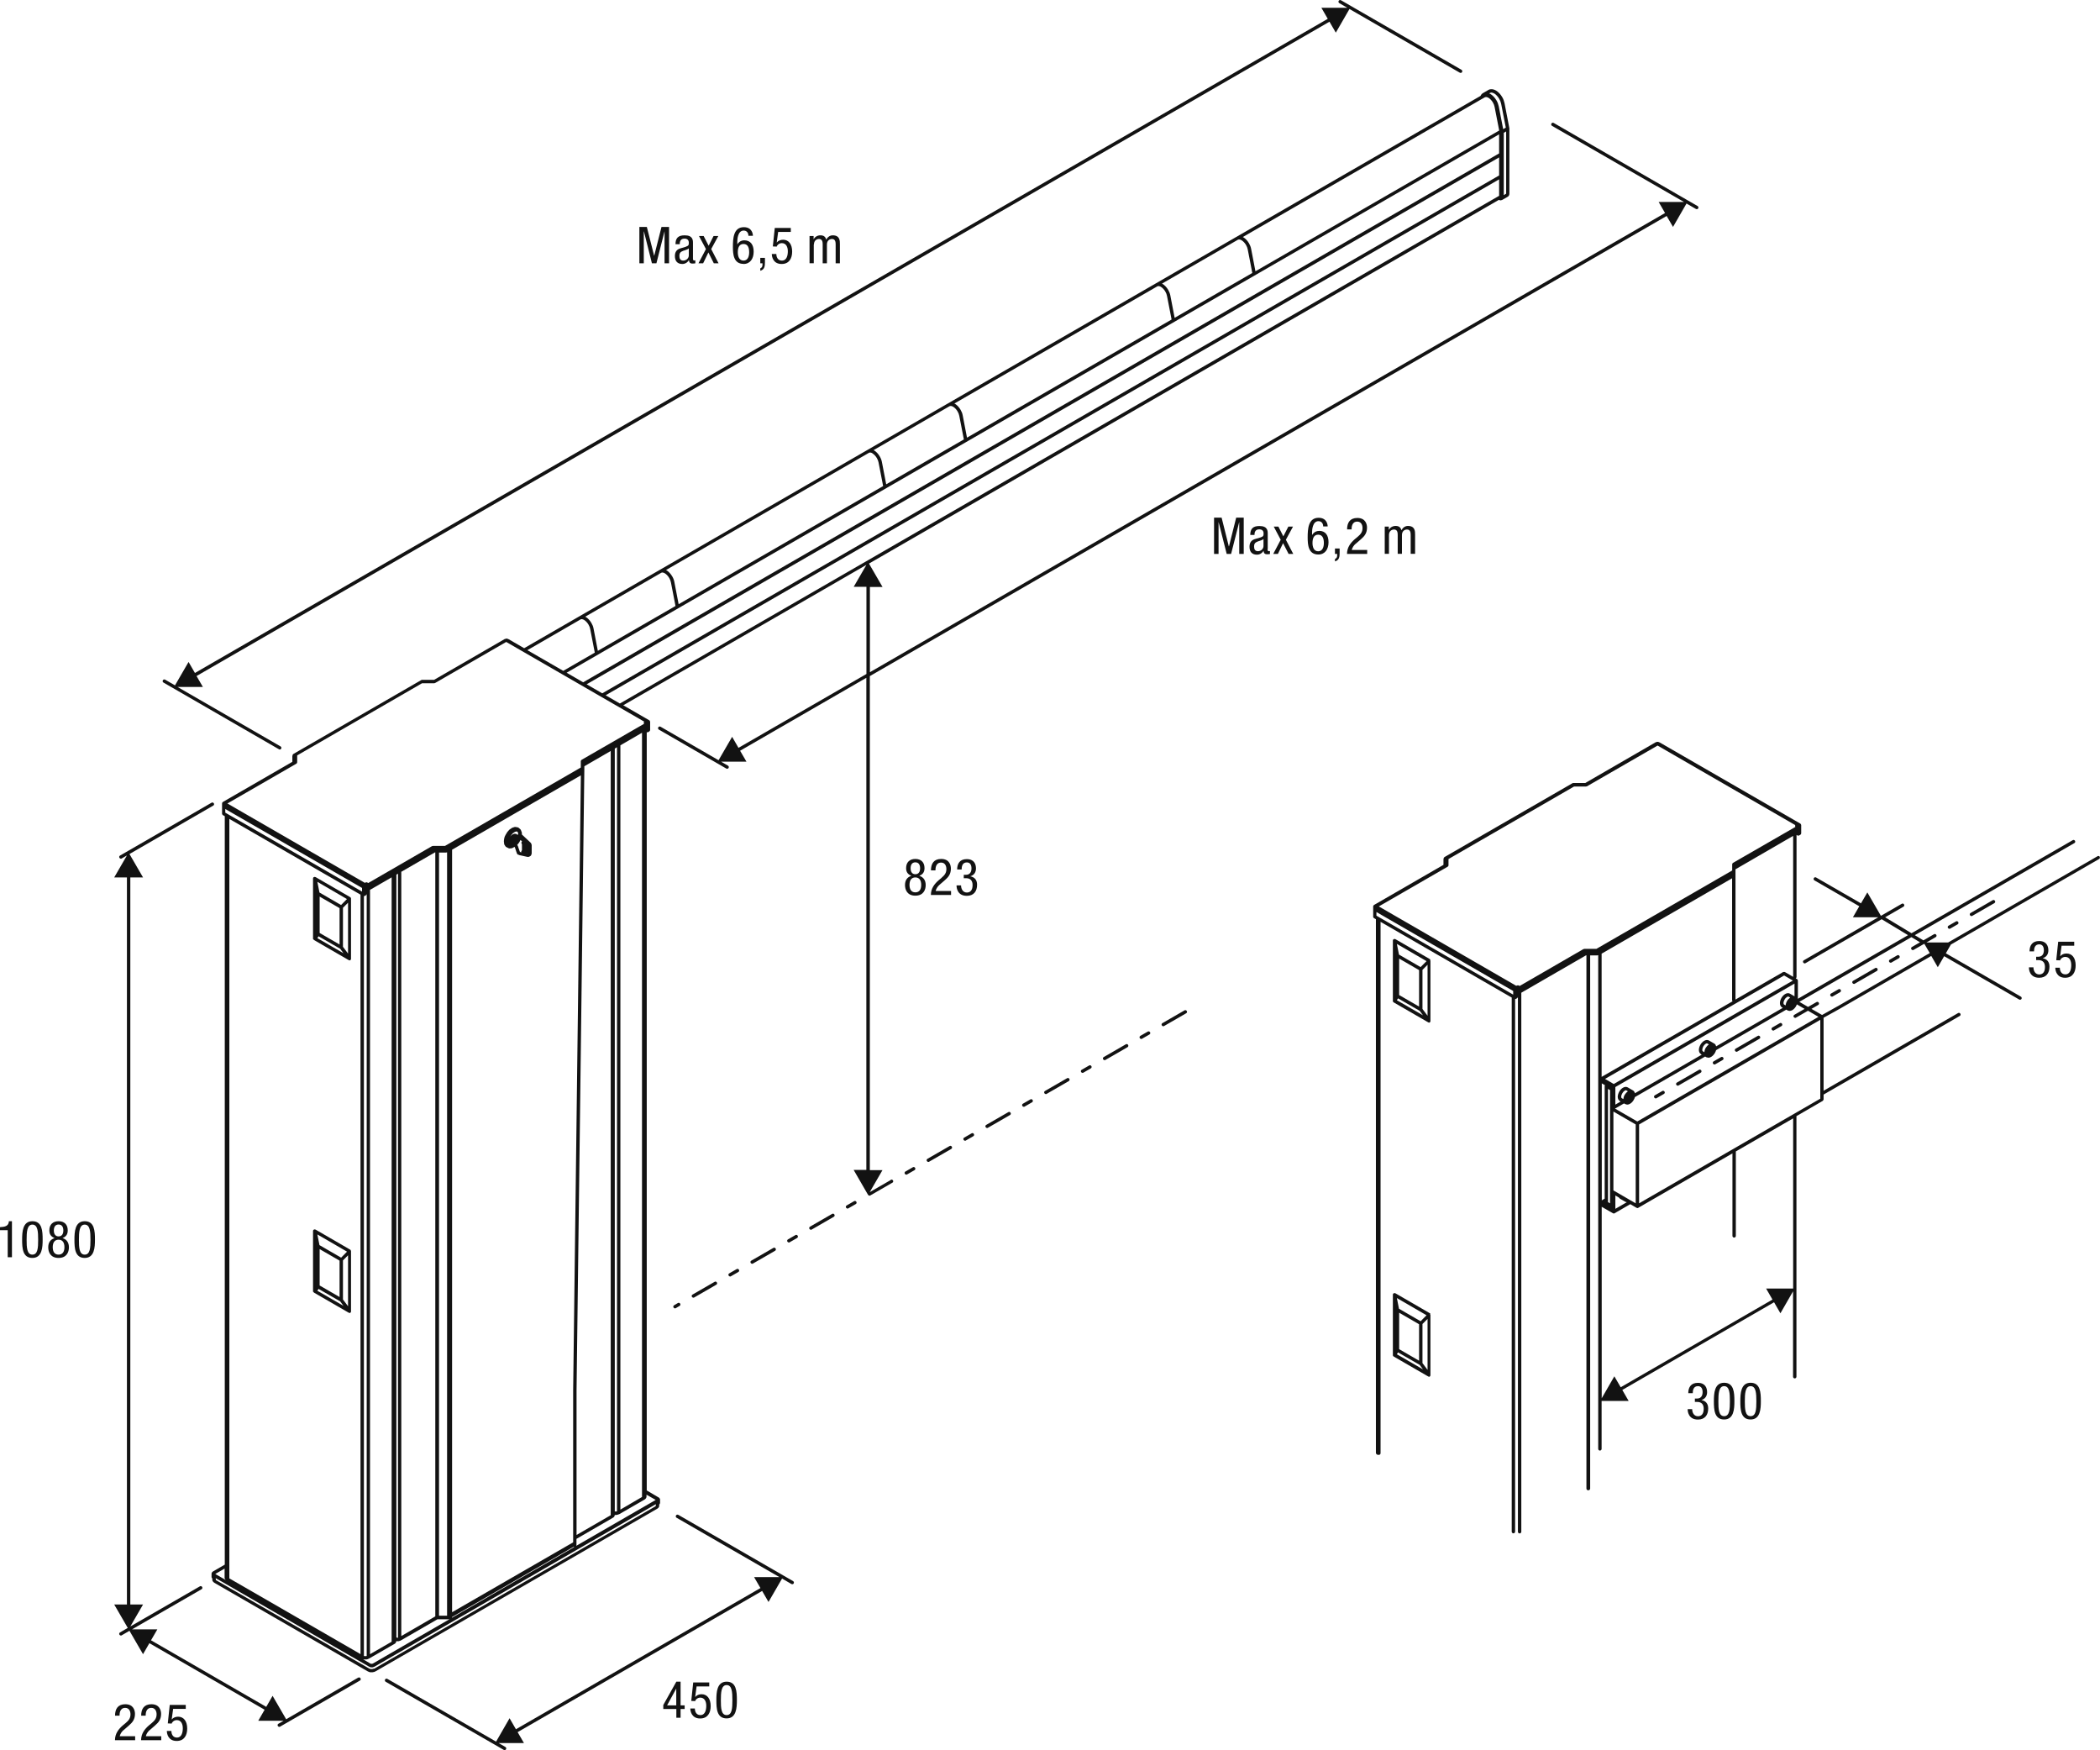 <?xml version="1.0" encoding="UTF-8"?><svg id="uuid-2fca57e1-976a-4638-9c27-da492f6721d7" xmlns="http://www.w3.org/2000/svg" viewBox="0 0 247.68 206.41"><defs><style>.uuid-b230f0bf-10b8-4b26-9aba-3b646e7766de{fill:#121212;stroke-width:0px;}</style></defs><path class="uuid-b230f0bf-10b8-4b26-9aba-3b646e7766de" d="M247.66,101.04c-.06-.1-.18-.13-.27-.07l-17.62,10.17h-2.56s1.09-.63,1.09-.63c.1-.05.13-.18.07-.27-.06-.1-.18-.13-.27-.07l-1.25.72-1.01-.61,18.82-10.86c.1-.05.13-.18.07-.27-.06-.1-.18-.13-.27-.07l-19.01,10.97-3.11-1.88,2.16-1.25c.1-.05.13-.18.07-.27-.06-.1-.18-.13-.27-.07l-2.46,1.42-1.6-2.76-.75,1.29-5.29-3.05c-.1-.06-.22-.02-.27.07-.06.1-.02.22.07.27l5.29,3.05-.75,1.3h2.99s-8.78,5.07-8.78,5.07c-.1.05-.13.18-.07.27.04.06.1.1.17.1.03,0,.07,0,.1-.03l8.98-5.18,3.11,1.88-12.99,7.5v-2.14s0-.02-.01-.02c0-.02,0-.03-.01-.05,0,0,0-.02,0-.03,0,0-.02,0-.02-.02-.01-.01-.02-.02-.04-.04,0,0,0-.02-.02-.02l-.15-.09c.05-.04.09-.09.09-.15v-16.76l.11.06c.06.04.14.03.2,0l.14-.08c.06-.04.1-.1.1-.17v-.9s0-.07,0-.07c0-.02-.02-.08-.03-.09-.02-.04-.05-.07-.08-.09l-16.57-9.56-.2-.08s-.03,0-.04,0c0,0-.01,0-.02,0s-.01,0-.02,0c-.01,0-.02,0-.03,0l-.11.04s0,0-.01,0c0,0,0,0-.01,0h-.02s-8.33,4.82-8.33,4.82h-1.42s-.07,0-.1.03l-15.06,8.69s-.04.03-.06.05l-.03.04s-.03.05-.03.07v.05s-.02.02-.02.04v.68l-8.19,4.73c-.06.04-.1.1-.1.17v.32s0,0,0,0v.9s0,0,0,0c0,.05.02.09.05.12,0,0,.02.02.02.02,0,0,.01.02.02.02l.23.13v62.93c0,.06.03.12.07.15l.05.04s.08.05.13.05c.02,0,.03-.02.05-.02.02,0,.03.02.05.02.11,0,.2-.09.2-.2v-62.66l15.47,8.93v62.98c0,.11.09.2.2.2s.2-.09.2-.2v-62.8s.05,0,.08-.02l.15-.08c.06-.04.1-.1.1-.17v-.55h0v63.63c0,.11.09.2.2.2s.2-.09.2-.2v-63.56s0,0,0,0c0,0,0,0,0,0,.02-.01.03-.02.05-.03l7.58-4.38s.03,0,.05,0c0,0,0,0,0,0v62.88c0,.11.09.2.2.2,0,0,.01,0,.02,0,0,0,.01,0,.02,0,.11,0,.2-.09.2-.2v-62.87h.81s.14-.03.14-.03v58.22c0,.11.09.2.2.2s.2-.09.2-.2v-5.65h3.19s-.75-1.3-.75-1.3l17.9-10.34.75,1.3,1.49-2.59v10.07c0,.11.09.2.2.2s.2-.09.2-.2v-30.73l3.09-1.79s0-.02.02-.02c.02-.02.03-.04.05-.06.01-.02.02-.04.03-.07,0,0,.01-.02.01-.03v-.57l16.06-9.27c.1-.05.13-.18.07-.27-.06-.1-.18-.13-.27-.07l-15.86,9.16v-8.61l1.82-1.01s0,0,0,0c0,0,0,0,0,0l10.88-6.28.77,1.33.75-1.3,8.85,5.11s.07.03.1.03c.07,0,.14-.04.17-.1.06-.1.02-.22-.07-.27l-8.85-5.11.59-1.03,17.48-10.09c.1-.05.13-.18.07-.27ZM211.56,119.93c.04.06.1.1.17.1.03,0,.07,0,.1-.03l1.41-.81,1.24.72-21.37,12.34-2.63-1.52,1.06-.61.15.08s.07.03.1.03c0,0,0,0,0,0,.04.01.08.03.13.03.11,0,.22-.03.33-.1.17-.09.33-.26.44-.46.06-.11.11-.22.14-.33l8.28-4.78.15.09s0,0,0,0c0,0,0,0,0,0,.01,0,.03,0,.05.01.02,0,.03.01.05.01,0,0,0,0,0,0,.04.01.09.03.13.03.11,0,.22-.03.33-.1.17-.1.33-.27.44-.46.06-.11.11-.22.14-.33l8.28-4.78.15.09s.07.03.1.03c0,0,0,0,0,0,.04.01.08.03.13.03.11,0,.22-.03.33-.09.17-.1.32-.26.44-.46.04-.07.07-.15.1-.22l.91.53-1.21.7c-.1.05-.13.18-.07.27ZM214.69,129.56l-21.37,12.34v-9.3l21.37-12.34v9.3ZM210.42,115.03l1.04.6-21.13,12.2-1.03-.6,21.13-12.2ZM202.41,123.39c-.04-.14-.1-.26-.21-.32,0,0,0,0,0,0l-.64-.37s0,0,0,0c0,0,0,0,0,0-.16-.09-.36-.08-.57.04-.17.1-.33.27-.44.46-.11.2-.18.42-.18.61,0,.22.09.4.24.49,0,0,0,.01.01.02l.09.05-7.88,4.55c-.04-.14-.1-.25-.21-.32,0,0,0,0,0,0l-.64-.37s0,0,0,0c-.16-.09-.37-.08-.56.04-.17.09-.33.26-.44.46-.11.2-.18.42-.18.61,0,.22.09.4.24.49,0,0,0,.01.01.01l.09.06-.62.36v-2.07l21.13-12.2v1.5l-.53-.31s0,0,0,0c0,0,0,0,0,0-.16-.09-.37-.08-.57.04-.17.1-.33.27-.44.46-.11.19-.18.42-.18.61,0,.23.09.41.25.51,0,0,0,0,0,0l.09.05-7.88,4.55ZM200.82,123.96s0,0,0,0c0,0,0,0,0,0-.02-.01-.05-.06-.05-.16,0-.12.05-.28.12-.41.08-.13.19-.25.29-.31.08-.05.14-.05.17-.04l.2.12c-.14.1-.27.24-.37.4-.1.17-.15.35-.16.52l-.2-.12ZM191.26,129.49s0,0,0,0c0,0,0,0,0,0-.02,0-.05-.06-.05-.16,0-.12.05-.28.13-.41.08-.14.19-.25.29-.31.08-.05.14-.05.17-.04,0,0,0,0,0,0l.2.12c-.14.1-.27.24-.37.4-.1.16-.15.35-.17.52l-.2-.12ZM188.91,127.75l.37.21s0,0,0,0c0,0,0,.02,0,.03,0,.02-.01.03-.01.05,0,0-.01.01-.01.02v13.29l-.34.2v-13.8ZM189.65,141.76v-13.35l.24.14v13.35l-.24-.14ZM210.4,118.44s0,0,0,0c-.03-.02-.05-.07-.05-.16,0-.12.05-.28.13-.41.07-.13.19-.25.29-.31.08-.05.15-.05.17-.04,0,0,0,0,0,0l.2.12c-.14.1-.28.24-.37.4-.1.17-.15.35-.17.52l-.2-.11ZM185.64,92.75h1.42s.04-.01.06-.02c.01,0,.03,0,.04,0l8.34-4.81,16.24,9.38s-.02.05-.02.08c0,.05.01.09.04.13l-7.36,4.24c-.06.04-.1.1-.1.17v.32h0s0,0,0,0h0v.26h0v.15l-16.01,9.24h-1.42s-.03.02-.05.02c-.02,0-.03,0-.05,0l-7.54,4.36-.11-.06s0,0,0,0,0,0,0,0h-.01c-.05-.03-.11-.03-.17,0,0,0-.01,0-.02,0l-.09.04-16.21-9.36,8.13-4.69s.01-.01.02-.02c0,0,0,0,.01-.01.03-.03.05-.07.06-.11,0,0,0,0,0-.01,0,0,0,0,0,0,0,0,0,0,0-.01v-.74l14.79-8.54ZM162.34,107.98v-.43l16.13,9.31v.43l-16.13-9.31ZM204.29,103.57v14.39s.02.08.05.12l-15.44,8.91v-14.53l15.39-8.89ZM190.53,140.98l.41.24s.07.1.12.13c0,0,0,0,0,0,0,0,0,0,0,0l.64.37s.07.03.1.03c0,0,0,0,0,0,.03,0,.05.02.07.02l-1.35.78v-1.56ZM192.1,141.42s0,0-.01,0l-1.8-1.04v-9.3l2.63,1.52v9.3l-.82-.47ZM210.52,114.62s-.02,0-.03,0c-.02-.01-.05,0-.07,0-.03,0-.05,0-.07,0,0,0-.02,0-.03,0l-5.63,3.25v-14.71h0v-.08h0v-.12h0v-.19h0s0,0,0,0v-.26l6.8-3.94v16.62l-.97-.56ZM211.49,151.95h-3.19s.75,1.3.75,1.3l-17.9,10.34-.75-1.29-1.49,2.59v-22.58l1.32.76s.07.03.1.03c0,0,0,0,0,0,0,0,0,0,0,0s0,0,0,0c0,0,0,0,0,0,.03,0,.07,0,.1-.03l1.85-1.07.74.43s.07.03.1.03c0,0,0,0,0,0,0,0,0,0,0,0s0,0,0,0c0,0,0,0,0,0,.03,0,.07,0,.1-.03l11.11-6.42v9.73c0,.11.09.2.2.2s.2-.09.2-.2v-9.96l6.76-3.9v20.09ZM216.72,118.67s0,0,0,0l-1.82,1.02-1.25-.72.79-.46c.1-.05.13-.18.07-.27-.06-.1-.18-.13-.27-.07l-.99.57-1.03-.6,13.22-7.63,1.01.61-.95.55c-.1.05-.13.18-.07.27.04.06.1.1.17.1.03,0,.07,0,.1-.03l1.17-.67s0,0,0,0c.03,0,.06-.03.09-.05l.64,1.1-10.87,6.28Z"/><path class="uuid-b230f0bf-10b8-4b26-9aba-3b646e7766de" d="M168.71,113.16s0-.01,0-.02-.01,0-.02,0c0,0-.01-.02-.02-.02l-4.09-2.37s0,0,0,0h0s0,0-.01,0c-.04-.02-.08-.04-.13-.02-.01,0-.02.02-.04.02,0,0-.02,0-.03,0-.02.01-.04.03-.05.05,0,0-.01,0-.01.01-.02.03-.03.07-.03.11v7.1s0,.02,0,.03c0,.01,0,.02,0,.03.01.04.03.07.07.1,0,0,0,0,0,.01,0,0,0,0,0,0,0,0,0,0,0,0l4.1,2.37s.06.03.1.03c0,0,0,0,0,0,0,0,0,0,0,0,0,0,0,0,0,0,.03,0,.07,0,.1-.03,0,0,0,0,0,0,0,0,0,0,0,0,0,0,0-.01,0-.02.03-.03.05-.06.06-.1,0,0,0-.02,0-.02,0,0,0-.01,0-.02v-7.09s-.02-.09-.05-.13ZM167.37,114.41v4.29l-2.35-1.36v-4.3l2.35,1.36ZM167.54,114.04l-2.54-1.47-.25-1.26,3.5,2.03-.71.71ZM164.89,117.73l2.55,1.47.39.53-3.08-1.78.14-.22ZM167.77,118.98v-4.61l.6-.6v6.01l-.6-.8Z"/><path class="uuid-b230f0bf-10b8-4b26-9aba-3b646e7766de" d="M168.71,154.92s0-.01,0-.02-.01,0-.02,0c0,0-.01-.02-.02-.02l-4.09-2.37s0,0,0,0h0s-.01,0-.02,0c-.04-.02-.08-.03-.12-.02-.01,0-.02.02-.04.02,0,0-.02,0-.03,0-.02.01-.04.03-.05.05,0,0-.01,0-.01.01-.02.03-.03.07-.03.11v7.1s0,.02,0,.03c0,.01,0,.02,0,.03.01.04.03.07.07.1,0,0,0,0,0,.01,0,0,0,0,0,0,0,0,0,0,0,0l4.1,2.37s.06.03.1.03c0,0,0,0,0,0,0,0,0,0,0,0,0,0,0,0,0,0,.03,0,.07,0,.1-.03,0,0,0,0,0,0,0,0,0,0,0,0,0,0,0-.01,0-.02.03-.03.05-.06.06-.1,0,0,0-.02,0-.02,0,0,0-.01,0-.02v-7.09s-.02-.09-.05-.13ZM167.37,156.17v4.29l-2.35-1.36v-4.3l2.35,1.36ZM167.54,155.8l-2.54-1.47-.25-1.26,3.5,2.03-.7.71ZM164.89,159.48l2.55,1.47.39.53-3.08-1.78.14-.22ZM167.77,160.74v-4.61l.6-.6v6.01l-.6-.8Z"/><path class="uuid-b230f0bf-10b8-4b26-9aba-3b646e7766de" d="M230.69,108.66l-.87.5c-.1.05-.13.18-.07.27.04.06.1.1.17.1.03,0,.07,0,.1-.03l.87-.5c.1-.05.13-.18.07-.27-.06-.1-.18-.13-.27-.07Z"/><path class="uuid-b230f0bf-10b8-4b26-9aba-3b646e7766de" d="M202.98,124.66l-.87.5c-.1.05-.13.18-.07.27.04.06.1.1.17.1.03,0,.07,0,.1-.03l.87-.5c.1-.05.13-.18.07-.27-.06-.1-.18-.13-.27-.07Z"/><path class="uuid-b230f0bf-10b8-4b26-9aba-3b646e7766de" d="M196.05,128.66l-.87.5c-.1.05-.13.18-.07.27.04.06.1.1.17.1.03,0,.07,0,.1-.03l.87-.5c.1-.05.13-.18.07-.27-.06-.1-.18-.13-.27-.07Z"/><path class="uuid-b230f0bf-10b8-4b26-9aba-3b646e7766de" d="M200.38,126.16l-2.6,1.5c-.1.05-.13.18-.07.27.04.06.1.1.17.1.03,0,.07,0,.1-.03l2.6-1.5c.1-.05.13-.18.07-.27-.06-.1-.18-.13-.27-.07Z"/><path class="uuid-b230f0bf-10b8-4b26-9aba-3b646e7766de" d="M216.83,116.66l-.87.5c-.1.05-.13.18-.07.27.04.06.1.1.17.1.03,0,.07,0,.1-.03l.87-.5c.1-.05.13-.18.07-.27-.06-.1-.18-.13-.27-.07Z"/><path class="uuid-b230f0bf-10b8-4b26-9aba-3b646e7766de" d="M209.91,120.66l-.87.5c-.1.05-.13.18-.07.27.04.06.1.1.17.1.03,0,.07,0,.1-.03l.87-.5c.1-.05.13-.18.07-.27-.06-.1-.18-.13-.27-.07Z"/><path class="uuid-b230f0bf-10b8-4b26-9aba-3b646e7766de" d="M207.31,122.16l-2.6,1.5c-.1.05-.13.18-.07.27.04.06.1.1.17.1.03,0,.07,0,.1-.03l2.6-1.5c.1-.05.13-.18.07-.27-.06-.1-.18-.13-.27-.07Z"/><path class="uuid-b230f0bf-10b8-4b26-9aba-3b646e7766de" d="M221.16,114.16l-2.6,1.5c-.1.05-.13.18-.07.27.04.06.1.1.17.1.03,0,.07,0,.1-.03l2.6-1.5c.1-.05.13-.18.07-.27-.06-.1-.18-.13-.27-.07Z"/><path class="uuid-b230f0bf-10b8-4b26-9aba-3b646e7766de" d="M235.02,106.16l-2.6,1.5c-.1.05-.13.18-.07.27.04.06.1.1.17.1.03,0,.07,0,.1-.03l2.6-1.5c.1-.05.13-.18.07-.27-.06-.1-.18-.13-.27-.07Z"/><path class="uuid-b230f0bf-10b8-4b26-9aba-3b646e7766de" d="M223.76,112.66l-.87.5c-.1.05-.13.18-.07.27.04.06.1.1.17.1.03,0,.07,0,.1-.03l.87-.5c.1-.05.13-.18.07-.27-.06-.1-.18-.13-.27-.07Z"/><path class="uuid-b230f0bf-10b8-4b26-9aba-3b646e7766de" d="M200.68,165.09h0c.45-.13.66-.49.66-.92,0-.48-.2-1.1-1.09-1.1-.79,0-1.13.5-1.13,1.22h.53c0-.31.06-.83.61-.83.41,0,.55.32.55.71,0,.43-.2.75-.65.75h-.26v.4h.27c.53,0,.77.31.77.81,0,.72-.37.88-.68.88-.48,0-.68-.45-.68-.84h-.53v.05c0,.19.07,1.18,1.21,1.18.82,0,1.21-.54,1.21-1.31,0-.59-.31-.89-.79-.99Z"/><path class="uuid-b230f0bf-10b8-4b26-9aba-3b646e7766de" d="M203.35,163.06c-1.15,0-1.21,1.25-1.21,2.18,0,1.01.06,2.15,1.21,2.15s1.21-1.25,1.21-2.15c0-1.04-.06-2.18-1.21-2.18ZM203.35,167c-.65,0-.68-.86-.68-1.75s.04-1.79.68-1.79.68.85.68,1.79-.04,1.75-.68,1.75Z"/><path class="uuid-b230f0bf-10b8-4b26-9aba-3b646e7766de" d="M206.47,163.06c-1.15,0-1.21,1.25-1.21,2.18,0,1.01.06,2.15,1.21,2.15s1.21-1.25,1.21-2.15c0-1.04-.06-2.18-1.21-2.18ZM206.47,167c-.65,0-.68-.86-.68-1.75s.04-1.79.68-1.79.68.85.68,1.79-.04,1.75-.68,1.75Z"/><path class="uuid-b230f0bf-10b8-4b26-9aba-3b646e7766de" d="M240.93,112.99h0c.45-.13.66-.49.66-.92,0-.48-.2-1.1-1.09-1.1-.79,0-1.13.5-1.13,1.22h.53c0-.31.06-.83.61-.83.41,0,.55.32.55.71,0,.43-.2.75-.65.75h-.26v.4h.27c.53,0,.77.31.77.81,0,.72-.37.88-.68.88-.48,0-.68-.45-.68-.84h-.53v.05c0,.19.07,1.18,1.21,1.18.82,0,1.21-.54,1.21-1.31,0-.59-.31-.89-.79-.99Z"/><path class="uuid-b230f0bf-10b8-4b26-9aba-3b646e7766de" d="M243.73,112.44c-.29,0-.57.11-.74.32h-.01s.17-1.24.17-1.24h1.49v-.47h-1.89l-.23,2.18.46.02c0-.1.23-.41.6-.41.53,0,.71.49.71.96,0,.43-.1,1.1-.7,1.1-.56,0-.65-.56-.65-.78h-.53c0,.34.16,1.18,1.16,1.18.89,0,1.24-.67,1.24-1.46,0-.89-.43-1.4-1.07-1.4Z"/><path class="uuid-b230f0bf-10b8-4b26-9aba-3b646e7766de" d="M80,178.64c-.1-.06-.22-.02-.27.07-.06.1-.02.22.07.27l12.13,7h-2.99s.75,1.29.75,1.29l-28.84,16.65-.75-1.3-1.59,2.76-12.82-7.4c-.1-.06-.22-.02-.27.07-.06.1-.02.22.07.27l13.92,8.03s.07.03.1.03c.07,0,.14-.04.17-.1.06-.1.02-.22-.07-.27l-.8-.46h2.99s-.75-1.29-.75-1.29l28.84-16.65.75,1.3,1.6-2.76,1.1.64s.07.03.1.03c.07,0,.14-.04.17-.1.06-.1.02-.22-.07-.27l-13.53-7.81Z"/><path class="uuid-b230f0bf-10b8-4b26-9aba-3b646e7766de" d="M32.89,88.36s.07.03.1.03c.07,0,.14-.04.17-.1.06-.1.02-.22-.07-.27l-12.15-7.01h2.99s-.75-1.29-.75-1.29L156.8,2.56l.75,1.29,1.61-2.79,13.01,7.51s.07.03.1.03c.07,0,.14-.04.17-.1.06-.1.02-.22-.07-.27L158.16.03c-.1-.06-.22-.02-.27.07-.06.1-.02.22.07.27l.95.55h-3.06s.75,1.3.75,1.3L22.99,79.36l-.75-1.3-1.6,2.76-1.16-.67c-.1-.06-.22-.02-.27.07-.06.1-.02.22.07.27l13.61,7.86Z"/><path class="uuid-b230f0bf-10b8-4b26-9aba-3b646e7766de" d="M42.25,197.83l-8.5,4.91-1.6-2.76-.75,1.3-13.59-7.85.75-1.29h-2.99s8.2-4.73,8.2-4.73c.1-.05.13-.18.07-.27-.06-.1-.18-.13-.27-.07l-8.2,4.73,1.5-2.59h-1.5v-85.74h1.5l-1.6-2.76,9.88-5.71c.1-.05.13-.18.07-.27s-.18-.13-.27-.07l-10.79,6.23c-.1.05-.13.18-.07.27.04.06.1.1.17.1.03,0,.07,0,.1-.03l.61-.35-1.5,2.59h1.5v85.74h-1.5l1.6,2.76-.91.53c-.1.05-.13.18-.07.27.04.06.1.1.17.1.03,0,.07,0,.1-.03l.91-.53,1.6,2.76.75-1.3,13.59,7.85-.75,1.3h2.99s-.61.35-.61.35c-.1.05-.13.18-.07.27.04.06.1.1.17.1.03,0,.07,0,.1-.03l9.41-5.43c.1-.05.13-.18.07-.27-.06-.1-.18-.13-.27-.07Z"/><path class="uuid-b230f0bf-10b8-4b26-9aba-3b646e7766de" d="M62.71,100.71v-1s0-.04,0-.06l-.04-.12s0-.02-.01-.03c0,0,0,0,0-.01,0,0,0,0,0-.01,0,0,0-.01,0-.01h-.01s-.03-.07-.06-.09c0,0,0,0,0,0l-.99-.93s0,0,0,0c-.02-.02-.03-.03-.05-.04h0s0-.02,0-.02c0,0,0-.05,0-.06v-.14s-.02-.03-.02-.05l-.09-.25s-.03-.06-.05-.08l-.2-.18-.08-.05s-.04-.02-.07-.02l-.23-.04s-.06,0-.1,0l-.13.04s0,0,0,0l-.13.04s-.01.01-.02.02c0,0-.02,0-.03,0q-.14.09-.31.21l-.04.04c-.08.09-.1.11-.22.25q-.1.17-.21.35t-.15.4-.04.38c.01.11.01.11.03.21,0,0,0,0,0,0v.08s.03.06.04.08l.13.2s.04.05.07.06l.29.15s.06.02.09.02c0,0,0,0,.01,0l.24-.02s.05,0,.08-.02l.28-.14s.03.04.04.06l.18.55s0,0,0,0c0,0,0,0,0,0,0,.02.02.05.03.07v.02s.05.11.05.11c.02.05.07.09.12.11h.05s.06.04.09.05c0,0,0,0,.01,0,0,0,0,0,0,0l.96.21s.01,0,.02,0c0,0,0,0,0,0,.01,0,.02,0,.04,0,0,0,.02,0,.03,0h0s.05,0,.08-.02c0,0,.01,0,.02,0,0,0,0,0,0,0,0,0,0,0,0,0l.15-.09s0,0,0,0c0,0,0,0,0,0,.06-.03.09-.1.11-.16h0s.01-.05.01-.07c0,0,0-.01,0-.02,0,0,0,0,0,0ZM61.35,100.48s-.03-.02-.04-.05l-.17-.48-.04-.13s0,0,0,0c0,0,0,0,0,0,0,0-.01-.02-.01-.03h0s0,0,0,0c-.01-.03-.02-.05-.04-.08-.01-.02-.03-.04-.05-.07,0,0,0,0,.02-.02l.07-.09c.05-.06.08-.09.17-.23l.07-.13s.03-.07.06-.12l.19.18s-.02,0-.03.02c-.08.08-.07.21,0,.28h0s0,.03.01.04v.7s-.07.07-.08.12c0,0,0,0,0,0h0s0,0,0,0c0,.04,0,.09.02.12l-.13-.03h-.02ZM62.16,100.62v.03h-.03s.02-.02.03-.03ZM61.06,98.14l.05.14v.11s-.05.04-.05.04h0s0,0,0,0l-.03.02-.04-.04s-.02-.01-.03-.02c0,0,0-.01-.01-.02-.02-.02-.05-.03-.08-.03l-.11-.02s-.06,0-.08,0l-.13.04s-.02.02-.03.02c0,0-.02,0-.03,0q-.08.05-.17.12-.07.07-.15.17s-.02.03-.02.04c.06-.11.08-.13.15-.24q.11-.12.2-.22c.11-.08.13-.09.23-.15l.17-.05.11.02.08.07Z"/><path class="uuid-b230f0bf-10b8-4b26-9aba-3b646e7766de" d="M100.73,141.65l-.87.5c-.1.05-.13.18-.07.27.04.06.1.1.17.1.03,0,.07,0,.1-.03l.87-.5c.1-.05.13-.18.07-.27-.06-.1-.18-.13-.27-.07Z"/><path class="uuid-b230f0bf-10b8-4b26-9aba-3b646e7766de" d="M86.21,150.5l.87-.5c.1-.05.13-.18.07-.27-.06-.1-.18-.13-.27-.07l-.87.5c-.1.05-.13.18-.07.27.04.06.1.1.17.1.03,0,.07,0,.1-.03Z"/><path class="uuid-b230f0bf-10b8-4b26-9aba-3b646e7766de" d="M81.88,153l2.6-1.5c.1-.05.13-.18.07-.27-.06-.1-.18-.13-.27-.07l-2.6,1.5c-.1.05-.13.18-.07.27.04.06.1.1.17.1.03,0,.07,0,.1-.03Z"/><path class="uuid-b230f0bf-10b8-4b26-9aba-3b646e7766de" d="M79.71,154.26l.44-.26c.1-.05.13-.18.07-.27-.06-.1-.18-.13-.27-.07l-.44.26c-.1.05-.13.18-.07.27.04.06.1.1.17.1.03,0,.07,0,.1-.03Z"/><path class="uuid-b230f0bf-10b8-4b26-9aba-3b646e7766de" d="M88.81,149l2.6-1.5c.1-.05.13-.18.07-.27-.06-.1-.18-.13-.27-.07l-2.6,1.5c-.1.05-.13.18-.07.27.04.06.1.1.17.1.03,0,.07,0,.1-.03Z"/><path class="uuid-b230f0bf-10b8-4b26-9aba-3b646e7766de" d="M98.14,143.15l-2.6,1.5c-.1.05-.13.18-.07.27.04.06.1.1.17.1.03,0,.07,0,.1-.03l2.6-1.5c.1-.05.13-.18.07-.27-.06-.1-.18-.13-.27-.07Z"/><path class="uuid-b230f0bf-10b8-4b26-9aba-3b646e7766de" d="M93.81,145.65l-.87.5c-.1.05-.13.18-.07.27.04.06.1.1.17.1.03,0,.07,0,.1-.03l.87-.5c.1-.05.13-.18.07-.27-.06-.1-.18-.13-.27-.07Z"/><path class="uuid-b230f0bf-10b8-4b26-9aba-3b646e7766de" d="M132.78,123.15l-2.6,1.5c-.1.05-.13.18-.07.27.04.06.1.1.17.1.03,0,.07,0,.1-.03l2.6-1.5c.1-.05.13-.18.07-.27-.06-.1-.18-.13-.27-.07Z"/><path class="uuid-b230f0bf-10b8-4b26-9aba-3b646e7766de" d="M111.99,135.15l-2.6,1.5c-.1.05-.13.18-.07.27.04.06.1.1.17.1.03,0,.07,0,.1-.03l2.6-1.5c.1-.05.13-.18.07-.27-.06-.1-.18-.13-.27-.07Z"/><path class="uuid-b230f0bf-10b8-4b26-9aba-3b646e7766de" d="M114.59,133.65l-.87.5c-.1.05-.13.18-.07.27.04.06.1.1.17.1.03,0,.07,0,.1-.03l.87-.5c.1-.05.13-.18.07-.27-.06-.1-.18-.13-.27-.07Z"/><path class="uuid-b230f0bf-10b8-4b26-9aba-3b646e7766de" d="M121.52,129.65l-.87.5c-.1.05-.13.18-.07.27.04.06.1.1.17.1.03,0,.07,0,.1-.03l.87-.5c.1-.05.13-.18.07-.27-.06-.1-.18-.13-.27-.07Z"/><path class="uuid-b230f0bf-10b8-4b26-9aba-3b646e7766de" d="M118.92,131.15l-2.6,1.5c-.1.05-.13.18-.07.27.04.06.1.1.17.1.03,0,.07,0,.1-.03l2.6-1.5c.1-.05.13-.18.07-.27-.06-.1-.18-.13-.27-.07Z"/><path class="uuid-b230f0bf-10b8-4b26-9aba-3b646e7766de" d="M139.7,119.15l-2.6,1.5c-.1.05-.13.18-.07.27.04.06.1.1.17.1.03,0,.07,0,.1-.03l2.6-1.5c.1-.05.13-.18.07-.27-.06-.1-.18-.13-.27-.07Z"/><path class="uuid-b230f0bf-10b8-4b26-9aba-3b646e7766de" d="M125.85,127.15l-2.6,1.5c-.1.05-.13.18-.07.27.04.06.1.1.17.1.03,0,.07,0,.1-.03l2.6-1.5c.1-.05.13-.18.07-.27-.06-.1-.18-.13-.27-.07Z"/><path class="uuid-b230f0bf-10b8-4b26-9aba-3b646e7766de" d="M128.45,125.65l-.87.5c-.1.05-.13.18-.07.27.04.06.1.1.17.1.03,0,.07,0,.1-.03l.87-.5c.1-.05.13-.18.07-.27-.06-.1-.18-.13-.27-.07Z"/><path class="uuid-b230f0bf-10b8-4b26-9aba-3b646e7766de" d="M135.37,121.65l-.87.5c-.1.05-.13.18-.07.27.04.06.1.1.17.1.03,0,.07,0,.1-.03l.87-.5c.1-.05.13-.18.07-.27s-.18-.13-.27-.07Z"/><path class="uuid-b230f0bf-10b8-4b26-9aba-3b646e7766de" d="M105.06,139.15l-2.48,1.43,1.5-2.59h-1.49v-58.26l93.98-54.26.75,1.29,1.59-2.76,1.11.64s.07.03.1.03c.07,0,.14-.04.17-.1.06-.1.02-.22-.07-.27l-16.97-9.8c-.1-.06-.22-.02-.27.07-.06.1-.02.22.07.27l15.57,8.98h-2.99s.75,1.3.75,1.3l-93.78,54.15v-10.05h1.49l-1.6-2.76,74.29-42.89c.07.03.14.06.2.06.03,0,.05-.01.07-.02,0,0,0,0,0,0,.02,0,.04,0,.05-.01.01,0,.03,0,.05-.01,0,0,0,0,0,0h0l.68-.39s0,0,0,0c.12-.07.19-.2.19-.37,0,0,0,0,0,0v-7.66s0-.01,0-.02c0,0,0-.01,0-.02l-.57-2.96s0,0,0,0c0,0,0,0,0,0-.05-.24-.14-.49-.27-.71-.19-.33-.46-.62-.75-.79-.31-.18-.63-.2-.87-.07,0,0,0,0,0,0,0,0,0,0,0,0l-.67.39s0,0,0,0c-.12.07-.21.18-.27.32l-62.79,36.25s0,0,0,0h0l-9.52,5.5s0,0,0,0h0s-40.49,23.38-40.49,23.38l-1.81-1.05-.2-.08s-.03,0-.04,0c0,0-.01,0-.02,0s-.01,0-.02,0c-.01,0-.02,0-.04,0l-.11.04s0,0-.01,0c0,0,0,0-.01,0h-.02s-8.34,4.82-8.34,4.82h-1.42s-.07,0-.1.03l-15.06,8.7s-.04.03-.06.05l-.03.04s-.03.05-.03.08v.05s-.02.02-.02.04v.68l-8.19,4.73c-.06.04-.1.1-.1.17v.29h0v.93s.02.09.05.12c0,0,.01.02.02.02,0,0,.01.02.02.02l.23.13v88.26l-1.4.81-.05.04s-.05.04-.06.07l-.03.06s-.02.06-.02.08c0,0,0,0,0,0h0v.39s0,.07.02.09l.03.05s.02.03.04.05v.04s0,0,0,0h0s0,.01,0,.01v.11s0,0,0,0c0,0,0,0,0,0,0,.03,0,.06.02.09l.05.09s.02.02.04.04c0,0,0,.01,0,.02q.05.05.13.1l18.1,10.45q.07.03.17.07t.2.03h.19q.08-.01.2-.04.07-.03.16-.07,16.61-9.58,33.21-19.17s0,0,0-.01c0,0,.01,0,.02,0l.1-.08s.04-.04.05-.06l.05-.09s.02-.06.02-.09v-.17s.03-.03.04-.04l.03-.05s.03-.06.03-.1v-.4s0-.07-.03-.1l-.03-.05s-.03-.04-.05-.06l-1.46-.86v-89.42c.05.02.11.03.16,0l.14-.09c.06-.04.1-.1.1-.17v-.9s0-.06,0-.07c0-.02-.03-.08-.04-.1-.02-.04-.04-.07-.08-.08l-3.05-1.76,28.68-16.56-1.5,2.59h1.5v10.28l-15.09,8.71-.75-1.3-1.6,2.76-6.84-3.95c-.1-.06-.22-.02-.27.07-.06.1-.02.22.07.27l7.95,4.59s.07.03.1.03c.07,0,.14-.04.17-.1.06-.1.02-.22-.07-.27l-.81-.47h2.99s-.75-1.29-.75-1.29l14.89-8.6v58.03h-1.5l1.7,2.94h0s0,0,0,0c.04.06.1.1.17.1.03,0,.07,0,.1-.03l2.6-1.5c.1-.05.13-.18.07-.27-.06-.1-.18-.13-.27-.07ZM69.18,80.7l107.63-62.14v2.13l-105.78,61.07-1.85-1.07ZM69.75,73.46c-.17-.3-.42-.56-.67-.71-.02-.01-.04-.01-.07-.02l8.99-5.19c.09-.05.24-.03.4.06.19.11.39.32.53.56.1.17.17.35.2.52,0,0,0,0,0,0l.54,2.78-9.16,5.29-.51-2.65c-.04-.22-.13-.44-.25-.64ZM112.01,47.9c.09-.05.24-.03.4.06.19.11.39.32.53.56.1.17.17.35.2.52l.54,2.78-9.16,5.29-.51-2.65s0,0,0,0c0,0,0,0,0,0-.04-.21-.13-.44-.25-.64-.17-.3-.42-.56-.67-.71-.02-.01-.04-.02-.06-.03l8.98-5.19ZM136.51,33.76c.09-.05.24-.03.4.06.19.11.39.32.53.56.1.17.17.35.2.52,0,0,0,0,0,0l.54,2.78-24.13,13.93-.51-2.65c-.04-.22-.13-.44-.25-.64-.17-.3-.42-.56-.67-.71-.02-.01-.04-.01-.07-.02l23.96-13.83ZM146.04,28.26c.09-.04.24-.02.39.07.19.11.39.32.53.56.1.17.17.35.2.52,0,0,0,0,0,0h0s.54,2.78.54,2.78l-9.16,5.29-.51-2.65s0,0,0,0c0,0,0,0,0,0-.04-.21-.13-.44-.25-.65-.18-.3-.42-.56-.68-.71-.02-.01-.04-.01-.06-.02l9-5.2ZM177.63,22.83s0,.02,0,.02l-.27.16v-7.35l.28-.16v7.32s0,0,0,.01ZM174.82,11.64s.01,0,.02,0l.29-.17s.01,0,.02,0c.09-.05.24-.03.4.06.19.11.39.32.53.56.1.17.17.35.2.53,0,0,0,0,0,0l.54,2.77-28.75,16.6-.51-2.65s0,0,0,0c-.04-.22-.13-.44-.25-.65-.17-.3-.42-.56-.67-.71-.02-.01-.04-.02-.06-.03l28.25-16.31ZM102.89,53.46c.19.11.39.32.53.56.1.17.17.35.2.52,0,0,0,0,0,0l.54,2.78-24.12,13.93-.51-2.65s0,0,0,0c0,0,0,0,0,0-.04-.21-.13-.44-.25-.64-.18-.3-.42-.56-.67-.71-.02-.01-.04-.02-.06-.03l23.95-13.83c.09-.05.24-.03.4.06ZM176.81,15.84v2.25l-108.03,62.37-1.95-1.13L176.81,15.84ZM176.22,11.01c.22.13.44.37.6.64.11.19.19.39.23.59,0,0,0,0,0,0l.55,2.81-.31.18-.52-2.68s0,0,0,0c-.05-.24-.14-.49-.27-.71-.2-.34-.47-.62-.75-.78-.04-.02-.07-.03-.11-.05l.11-.06c.11-.06.29-.04.47.07ZM68.48,73.04c.09-.05.24-.03.4.06.19.11.39.32.53.56.1.16.17.35.2.52l.54,2.78-3.72,2.15-4.23-2.44,6.28-3.63ZM51.24,80.56s.07,0,.1-.03l8.33-4.81h0s0,0,0,0h0s.03-.01.03-.01c0,0,0,0,.01,0,0,0,0,0,.01,0l16.26,9.39s-.06.08-.06.13c0,.05.02.09.05.12l-7.37,4.25c-.06.04-.1.1-.1.17v.11s0,0,0,0v.34s0,0,0,0v.14h0v.15l-16.01,9.24h-1.42s-.03.02-.05.02c-.02,0-.03,0-.05,0h-.02s0,.01,0,.01l-7.52,4.35-.12-.07c-.06-.03-.12-.02-.17,0,0,0-.01,0-.02,0l-.09.05-16.21-9.36,8.13-4.69c.06-.04.1-.1.1-.17v-.81l14.73-8.51s.01,0,.02,0h1.42ZM43.96,196.17s-.04.01-.05.02c-.02,0-.02,0-.03.01h-.05s-.06,0-.09-.01h-.03c-.31-.19-.59-.35-.88-.52l.16.02s.07,0,.1,0c.03,0,.06,0,.12,0q.07-.02.14-.03s.03,0,.05-.02l.15-.07q1.48-.85,2.95-1.7s0,0,0,0c0,0,0,0,.01,0l.1-.07s.04-.04.06-.07l.05-.09s.02-.06.02-.09v-.03s.03.01.07.02c.02,0,.04,0,.05,0h.1s.04,0,.05,0q.1-.03.19-.06s0,0,0,0c0,0,.02,0,.02,0l4.38-2.53h1.31s0,0,0,0,0,0,0,0h.03s.1-.02.1-.02l-9.11,5.27ZM26.57,95.77v-.37l16.13,9.31v.43l-16.13-9.31v-.06ZM42.52,105.5v89.56c-.69-.39-.79-.45-1.64-.95l-5.44-3.14c-2.4-1.39-4-2.31-8.39-4.84v-89.56l15.47,8.93ZM42.92,105.68s.05,0,.08-.02l.15-.08c.06-.04.1-.1.1-.17v-.55h0v90.42s-.05.01-.09.02q-.07,0-.13,0l-.11-.02v-89.59ZM43.65,104.92s0,0,.01,0c0,0,0,0,0,0h.01s2.52-1.46,2.52-1.46v90.14c-1.27.73-1.42.82-2.55,1.47v-90.14ZM46.75,103.14l.19-.11v90.11s0,0,0,0h-.04c-.06-.02-.06-.02-.1-.03l-.05-.03v-89.94ZM47.34,102.8l3.95-2.28s.03,0,.05,0c0,0,0,0,0,0v90.09l-4.01,2.32v-90.14ZM51.79,100.54h.8s.14-.03.14-.03v90.02h-.95s0-89.99,0-89.99ZM67.6,163.95s0,0,0,0,0,0,0,0v17.91s-.02.02-.02.03l-14.26,8.23v-89.92l15.19-8.77-.91,72.52ZM53.31,190.69l14.33-8.28h.02s.04.01.06.02c0,0,.01,0,.02,0l-14.45,8.35s.03-.06.03-.09ZM68,163.95l.92-73.33s0,0,0,0c0,0,0,0,0,0v-.26l3.11-1.8v90.12l-4.03,2.33v-17.05ZM72.52,88.27l.25-.15v90.1s-.05.01-.09.02h-.12s-.05,0-.05,0v-89.97ZM73.17,87.89l2.55-1.48v90.12l-2.55,1.49v-90.12ZM26.53,186.19l.05.08s.02,0,.02.01c0,0,0,.02.01.03-.39-.23-.79-.46-1.22-.7l1.1-.64v1.11s.01.07.03.11ZM44.11,196.76q-.06.03-.1.04-.07.01-.11.02h-.13q-.07,0-.11-.01-.06-.02-.1-.04l-18.06-10.42s-.03-.03-.04-.03l-.02-.22c8.87,5.12,8.99,5.19,18.09,10.44l.08.04s.04.01.06.02t.12.02h.14s.04-.01.07-.02c.02,0,.04,0,.06-.02l.07-.03s0,0,0,0c0,0,.01,0,.02,0l33.2-19.17v.19l-.06.07q-16.58,9.58-33.17,19.15ZM77.35,176.87l-9.4,5.43s.04-.06.04-.09c0-.01,0-.06,0-.07h0v-.67l4.35-2.52.05-.04s.04-.04.05-.06l.03-.05s.03-.06.03-.1v-.05h0s.19,0,.19,0q.09-.01.19-.04.08-.03.16-.06s0,0,0,0c0,0,0,0,.01,0l2.98-1.72.1-.08s.04-.04.05-.06l.05-.09s.02-.06.02-.09v-.25l1.09.62ZM71.43,81.99l105.38-60.84v1.94l-103.7,59.87-1.68-.97Z"/><path class="uuid-b230f0bf-10b8-4b26-9aba-3b646e7766de" d="M107.66,137.65l-.87.5c-.1.05-.13.18-.07.27.04.06.1.1.17.1.03,0,.07,0,.1-.03l.87-.5c.1-.05.13-.18.07-.27-.06-.1-.18-.13-.27-.07Z"/><path class="uuid-b230f0bf-10b8-4b26-9aba-3b646e7766de" d="M36.96,110.75s.04.08.07.1c0,0,0,0,0,0,0,0,0,0,0,0,0,0,0,0,0,0l4.1,2.37s.07.03.1.03.07,0,.1-.03c0,0,0,0,0,0,0,0,0,0,.01,0,0,0,0-.01,0-.02.03-.03.05-.06.06-.1,0,0,0-.02,0-.03,0,0,0-.01,0-.02v-7.09s0,0,0,0,0,0,0,0c0-.05-.02-.09-.05-.12,0,0,0-.01,0-.02,0,0-.01,0-.02,0,0,0-.01-.02-.02-.02l-4.09-2.37s0,0,0,0h0s-.01,0-.02,0c-.04-.02-.08-.03-.12-.02-.01,0-.02.02-.04.02,0,0-.02,0-.03,0-.02.01-.04.03-.05.05,0,0-.01,0-.01.01-.02.03-.03.07-.03.11v7.1s0,.02,0,.03c0,.01,0,.02,0,.03ZM37.57,110.41l2.55,1.47.39.53-3.08-1.78.14-.22ZM37.7,110.03v-4.3l2.35,1.36v4.29l-2.35-1.36ZM40.45,111.66v-4.61l.6-.6v6l-.6-.8ZM40.22,106.72l-2.54-1.47-.25-1.26,3.49,2.03-.7.71Z"/><path class="uuid-b230f0bf-10b8-4b26-9aba-3b646e7766de" d="M36.96,152.33s.04.08.07.1c0,0,0,0,0,0,0,0,0,0,0,0,0,0,0,0,0,0l4.1,2.37s.07.03.1.03.07,0,.1-.03c0,0,0,0,0,0,0,0,0,0,.01,0,0,0,0-.01,0-.02.03-.03.05-.06.06-.1,0,0,0-.02,0-.03,0,0,0-.01,0-.02v-7.09s-.02-.09-.05-.13c0,0,0-.01,0-.02,0,0-.01,0-.02,0,0,0-.01-.02-.02-.02l-4.09-2.37s0,0,0,0h0s-.01,0-.02,0c-.04-.02-.08-.03-.12-.02-.01,0-.02.02-.04.02,0,0-.02,0-.03,0-.02.01-.04.03-.05.05,0,0-.01,0-.01.01-.02.03-.03.07-.03.11v7.1s0,.02,0,.03c0,.01,0,.02,0,.03ZM41.05,154.04l-.6-.8v-4.61l.6-.6v6ZM37.57,151.99l2.55,1.47.39.53-3.08-1.78.14-.22ZM37.7,151.6v-4.3l2.35,1.36v4.29l-2.35-1.36ZM40.22,148.3l-2.54-1.47-.25-1.26,3.5,2.03-.7.71Z"/><path class="uuid-b230f0bf-10b8-4b26-9aba-3b646e7766de" d="M0,144.71v.36h.91v3.19h.5v-4.25h-.36c-.03.61-.52.67-1.05.7Z"/><path class="uuid-b230f0bf-10b8-4b26-9aba-3b646e7766de" d="M3.82,144.01c-1.15,0-1.21,1.25-1.21,2.18,0,1.01.06,2.15,1.21,2.15s1.21-1.25,1.21-2.15c0-1.04-.06-2.18-1.21-2.18ZM3.82,147.95c-.65,0-.68-.86-.68-1.75s.04-1.79.68-1.79.68.85.68,1.79-.04,1.75-.68,1.75Z"/><path class="uuid-b230f0bf-10b8-4b26-9aba-3b646e7766de" d="M7.37,146c.43-.17.62-.45.62-.91,0-.69-.41-1.08-1.08-1.08s-1.09.39-1.09,1.08c0,.46.19.73.62.91-.5.16-.75.53-.75,1.09s.26,1.25,1.22,1.25,1.22-.7,1.22-1.25-.25-.93-.75-1.09ZM6.35,145.1c0-.41.17-.7.56-.7s.56.29.56.7-.17.7-.56.7-.56-.29-.56-.7ZM6.91,147.95c-.49,0-.69-.37-.69-.88s.2-.88.69-.88.69.37.69.88-.2.88-.69.88Z"/><path class="uuid-b230f0bf-10b8-4b26-9aba-3b646e7766de" d="M9.99,144.01c-1.15,0-1.21,1.25-1.21,2.18,0,1.01.06,2.15,1.21,2.15s1.21-1.25,1.21-2.15c0-1.04-.06-2.18-1.21-2.18ZM9.99,147.95c-.65,0-.68-.86-.68-1.75s.04-1.79.68-1.79.68.85.68,1.79-.04,1.75-.68,1.75Z"/><path class="uuid-b230f0bf-10b8-4b26-9aba-3b646e7766de" d="M108.42,103.28c.43-.17.62-.45.62-.91,0-.69-.41-1.08-1.08-1.08s-1.09.39-1.09,1.08c0,.46.19.73.62.91-.5.16-.75.53-.75,1.09s.26,1.25,1.22,1.25,1.22-.7,1.22-1.25-.25-.93-.75-1.09ZM107.4,102.39c0-.41.17-.7.56-.7s.56.29.56.7-.17.7-.56.7-.56-.29-.56-.7ZM107.96,105.23c-.49,0-.69-.37-.69-.88s.2-.88.69-.88.69.37.69.88-.2.88-.69.88Z"/><path class="uuid-b230f0bf-10b8-4b26-9aba-3b646e7766de" d="M111.06,103.51l-.35.29c-.47.41-.92.95-.92,1.74h2.38v-.47h-1.82c.07-.28.23-.53.46-.73l.6-.52c.47-.4.74-.76.74-1.4,0-.37-.16-1.13-1.14-1.13-.87,0-1.21.55-1.21,1.35h.53c0-.24.02-.92.67-.92.46,0,.62.4.62.76,0,.47-.22.73-.56,1.02Z"/><path class="uuid-b230f0bf-10b8-4b26-9aba-3b646e7766de" d="M114.45,103.33h0c.45-.13.66-.49.66-.92,0-.48-.2-1.1-1.09-1.1-.79,0-1.13.5-1.13,1.22h.53c0-.31.06-.83.61-.83.41,0,.55.32.55.71,0,.43-.2.75-.65.75h-.26v.4h.27c.53,0,.77.31.77.81,0,.72-.37.88-.68.88-.48,0-.68-.45-.68-.84h-.53v.05c0,.19.07,1.18,1.21,1.18.82,0,1.21-.54,1.21-1.31,0-.59-.31-.89-.79-.99Z"/><path class="uuid-b230f0bf-10b8-4b26-9aba-3b646e7766de" d="M14.58,204.02l.6-.52c.47-.4.74-.76.74-1.4,0-.37-.16-1.13-1.14-1.13-.87,0-1.21.55-1.21,1.35h.53c0-.24.02-.92.67-.92.46,0,.62.4.62.76,0,.47-.22.73-.56,1.02l-.35.29c-.47.41-.92.95-.92,1.74h2.38v-.47h-1.82c.07-.28.23-.53.46-.73Z"/><path class="uuid-b230f0bf-10b8-4b26-9aba-3b646e7766de" d="M17.66,204.02l.6-.52c.47-.4.74-.76.74-1.4,0-.37-.16-1.13-1.14-1.13-.87,0-1.21.55-1.21,1.35h.53c0-.24.02-.92.67-.92.46,0,.62.4.62.76,0,.47-.22.73-.56,1.02l-.35.29c-.47.41-.92.95-.92,1.74h2.38v-.47h-1.82c.07-.28.23-.53.46-.73Z"/><path class="uuid-b230f0bf-10b8-4b26-9aba-3b646e7766de" d="M21,202.44c-.29,0-.57.11-.74.32h-.01s.17-1.24.17-1.24h1.49v-.47h-1.89l-.23,2.18.46.02c0-.1.23-.41.6-.41.53,0,.71.49.71.96,0,.43-.1,1.1-.7,1.1-.56,0-.65-.56-.65-.78h-.53c0,.34.16,1.18,1.16,1.18.89,0,1.24-.67,1.24-1.46,0-.89-.43-1.4-1.07-1.4Z"/><path class="uuid-b230f0bf-10b8-4b26-9aba-3b646e7766de" d="M80.27,198.31h-.5l-1.54,2.75v.47h1.54v1.03h.5v-1.03h.48v-.43h-.48v-2.79ZM79.76,201.1h-1.08l1.07-1.96h.01v1.96Z"/><path class="uuid-b230f0bf-10b8-4b26-9aba-3b646e7766de" d="M82.74,199.79c-.29,0-.57.11-.74.32h-.01s.17-1.24.17-1.24h1.49v-.47h-1.89l-.23,2.18.46.02c0-.1.23-.41.6-.41.53,0,.71.49.71.96,0,.43-.1,1.1-.7,1.1-.56,0-.65-.56-.65-.78h-.53c0,.34.16,1.18,1.16,1.18.89,0,1.24-.67,1.24-1.46,0-.89-.43-1.4-1.07-1.4Z"/><path class="uuid-b230f0bf-10b8-4b26-9aba-3b646e7766de" d="M85.7,198.31c-1.15,0-1.21,1.25-1.21,2.18,0,1.01.06,2.15,1.21,2.15s1.21-1.25,1.21-2.15c0-1.04-.06-2.18-1.21-2.18ZM85.7,202.25c-.65,0-.68-.86-.68-1.75s.04-1.79.68-1.79.68.85.68,1.79-.04,1.75-.68,1.75Z"/><polygon class="uuid-b230f0bf-10b8-4b26-9aba-3b646e7766de" points="144.95 64.43 144.93 64.43 144.08 61.04 143.19 61.04 143.19 65.32 143.72 65.32 143.72 61.58 143.73 61.58 144.68 65.32 145.2 65.32 146.15 61.58 146.16 61.58 146.16 65.32 146.69 65.32 146.69 61.04 145.8 61.04 144.95 64.43"/><path class="uuid-b230f0bf-10b8-4b26-9aba-3b646e7766de" d="M149.52,64.74v-1.79c0-.34,0-.92-.98-.92-.77,0-1.08.33-1.08,1.05h.5v-.03c0-.12,0-.63.55-.63.34,0,.52.17.52.47,0,.26,0,.37-.37.49l-.68.2c-.41.13-.61.43-.61.89,0,.58.28.94.88.94.31,0,.61-.17.77-.46h.01c.02.41.27.41.46.41.13,0,.25-.02.29-.03v-.36s-.05.03-.12.03c-.16,0-.16-.12-.16-.26ZM149.02,64.39c0,.34-.31.61-.65.61s-.46-.22-.46-.55c0-.28.08-.41.25-.51.23-.15.66-.18.86-.38v.83Z"/><polygon class="uuid-b230f0bf-10b8-4b26-9aba-3b646e7766de" points="152.5 62.1 151.95 62.1 151.36 63.25 150.78 62.1 150.23 62.1 151.05 63.65 150.17 65.32 150.72 65.32 151.33 64.05 151.98 65.32 152.53 65.32 151.66 63.65 152.5 62.1"/><path class="uuid-b230f0bf-10b8-4b26-9aba-3b646e7766de" d="M155.57,62.61c-.46,0-.73.31-.81.47h-.01v-.34c0-.22.05-1.28.75-1.28.36,0,.56.26.56.62h.53c0-.2-.09-1.02-1.07-1.02-1.23,0-1.29,1.34-1.29,2.32,0,.88.08,2.01,1.26,2.01.79,0,1.2-.63,1.2-1.45s-.37-1.34-1.11-1.34ZM155.47,65.01c-.53,0-.67-.53-.67-.98s.11-.98.67-.98.67.53.67.98-.14.98-.67.98Z"/><path class="uuid-b230f0bf-10b8-4b26-9aba-3b646e7766de" d="M157.45,65.32h.26v.14c0,.24-.05.36-.26.46v.28c.51-.14.55-.55.55-1v-.52h-.55v.64Z"/><path class="uuid-b230f0bf-10b8-4b26-9aba-3b646e7766de" d="M159.89,64.13l.6-.52c.47-.4.74-.76.74-1.4,0-.37-.16-1.13-1.14-1.13-.87,0-1.21.55-1.21,1.35h.53c0-.24.02-.92.67-.92.46,0,.62.4.62.76,0,.47-.22.73-.56,1.02l-.35.29c-.47.41-.92.95-.92,1.74h2.38v-.47h-1.82c.07-.28.23-.53.46-.73Z"/><path class="uuid-b230f0bf-10b8-4b26-9aba-3b646e7766de" d="M166.9,65.32v-2.28c0-.38,0-1.02-.85-1.02-.34,0-.62.23-.76.51-.1-.37-.32-.51-.7-.51-.31,0-.64.17-.78.46h-.01v-.38h-.48v3.21h.5v-2.22c0-.5.36-.65.6-.65.41,0,.43.4.43.65v2.22h.5v-2.22c0-.5.36-.65.6-.65.41,0,.43.4.43.65v2.22h.5Z"/><polygon class="uuid-b230f0bf-10b8-4b26-9aba-3b646e7766de" points="75.93 27.3 75.95 27.3 76.89 31.05 77.42 31.05 78.37 27.3 78.38 27.3 78.38 31.05 78.91 31.05 78.91 26.76 78.02 26.76 77.16 30.16 77.15 30.16 76.29 26.76 75.41 26.76 75.41 31.05 75.93 31.05 75.93 27.3"/><path class="uuid-b230f0bf-10b8-4b26-9aba-3b646e7766de" d="M80.89,29.1l-.68.2c-.41.13-.61.43-.61.89,0,.58.28.94.88.94.31,0,.61-.17.77-.46h.01c.02.41.27.41.46.41.13,0,.25-.02.29-.03v-.36s-.05.03-.12.03c-.16,0-.16-.12-.16-.26v-1.79c0-.34,0-.92-.98-.92-.77,0-1.08.33-1.08,1.05h.5v-.03c0-.12,0-.63.55-.63.34,0,.52.17.52.47,0,.26,0,.37-.37.49ZM81.24,30.12c0,.34-.31.61-.65.61s-.46-.22-.46-.55c0-.28.08-.41.25-.51.23-.15.66-.18.86-.38v.83Z"/><polygon class="uuid-b230f0bf-10b8-4b26-9aba-3b646e7766de" points="82.93 31.05 83.55 29.77 84.19 31.05 84.75 31.05 83.88 29.37 84.72 27.83 84.16 27.83 83.58 28.98 82.99 27.83 82.44 27.83 83.26 29.37 82.38 31.05 82.93 31.05"/><path class="uuid-b230f0bf-10b8-4b26-9aba-3b646e7766de" d="M87.69,31.13c.79,0,1.2-.63,1.2-1.45s-.37-1.34-1.11-1.34c-.46,0-.73.31-.81.47h-.01v-.34c0-.22.05-1.28.75-1.28.36,0,.56.26.56.62h.53c0-.2-.09-1.02-1.07-1.02-1.23,0-1.29,1.34-1.29,2.32,0,.88.08,2.01,1.26,2.01ZM87.69,28.77c.56,0,.67.53.67.98s-.14.98-.67.98-.67-.53-.67-.98.11-.98.67-.98Z"/><path class="uuid-b230f0bf-10b8-4b26-9aba-3b646e7766de" d="M90.22,30.93v-.52h-.55v.64h.26v.14c0,.24-.05.36-.26.46v.28c.51-.14.55-.55.55-1Z"/><path class="uuid-b230f0bf-10b8-4b26-9aba-3b646e7766de" d="M92.21,30.73c-.56,0-.65-.56-.65-.78h-.53c0,.34.16,1.18,1.16,1.18.89,0,1.24-.67,1.24-1.46,0-.89-.43-1.4-1.07-1.4-.29,0-.57.11-.74.32h-.01s.17-1.24.17-1.24h1.49v-.47h-1.89l-.23,2.18.46.02c0-.1.23-.41.6-.41.53,0,.71.49.71.96,0,.43-.1,1.1-.7,1.1Z"/><path class="uuid-b230f0bf-10b8-4b26-9aba-3b646e7766de" d="M96,28.83c0-.5.36-.65.6-.65.41,0,.43.4.43.65v2.22h.5v-2.22c0-.5.36-.65.6-.65.41,0,.43.4.43.65v2.22h.5v-2.28c0-.38,0-1.02-.85-1.02-.34,0-.62.23-.76.51-.1-.37-.32-.51-.7-.51-.31,0-.64.17-.78.46h-.01v-.38h-.48v3.21h.5v-2.22Z"/></svg>